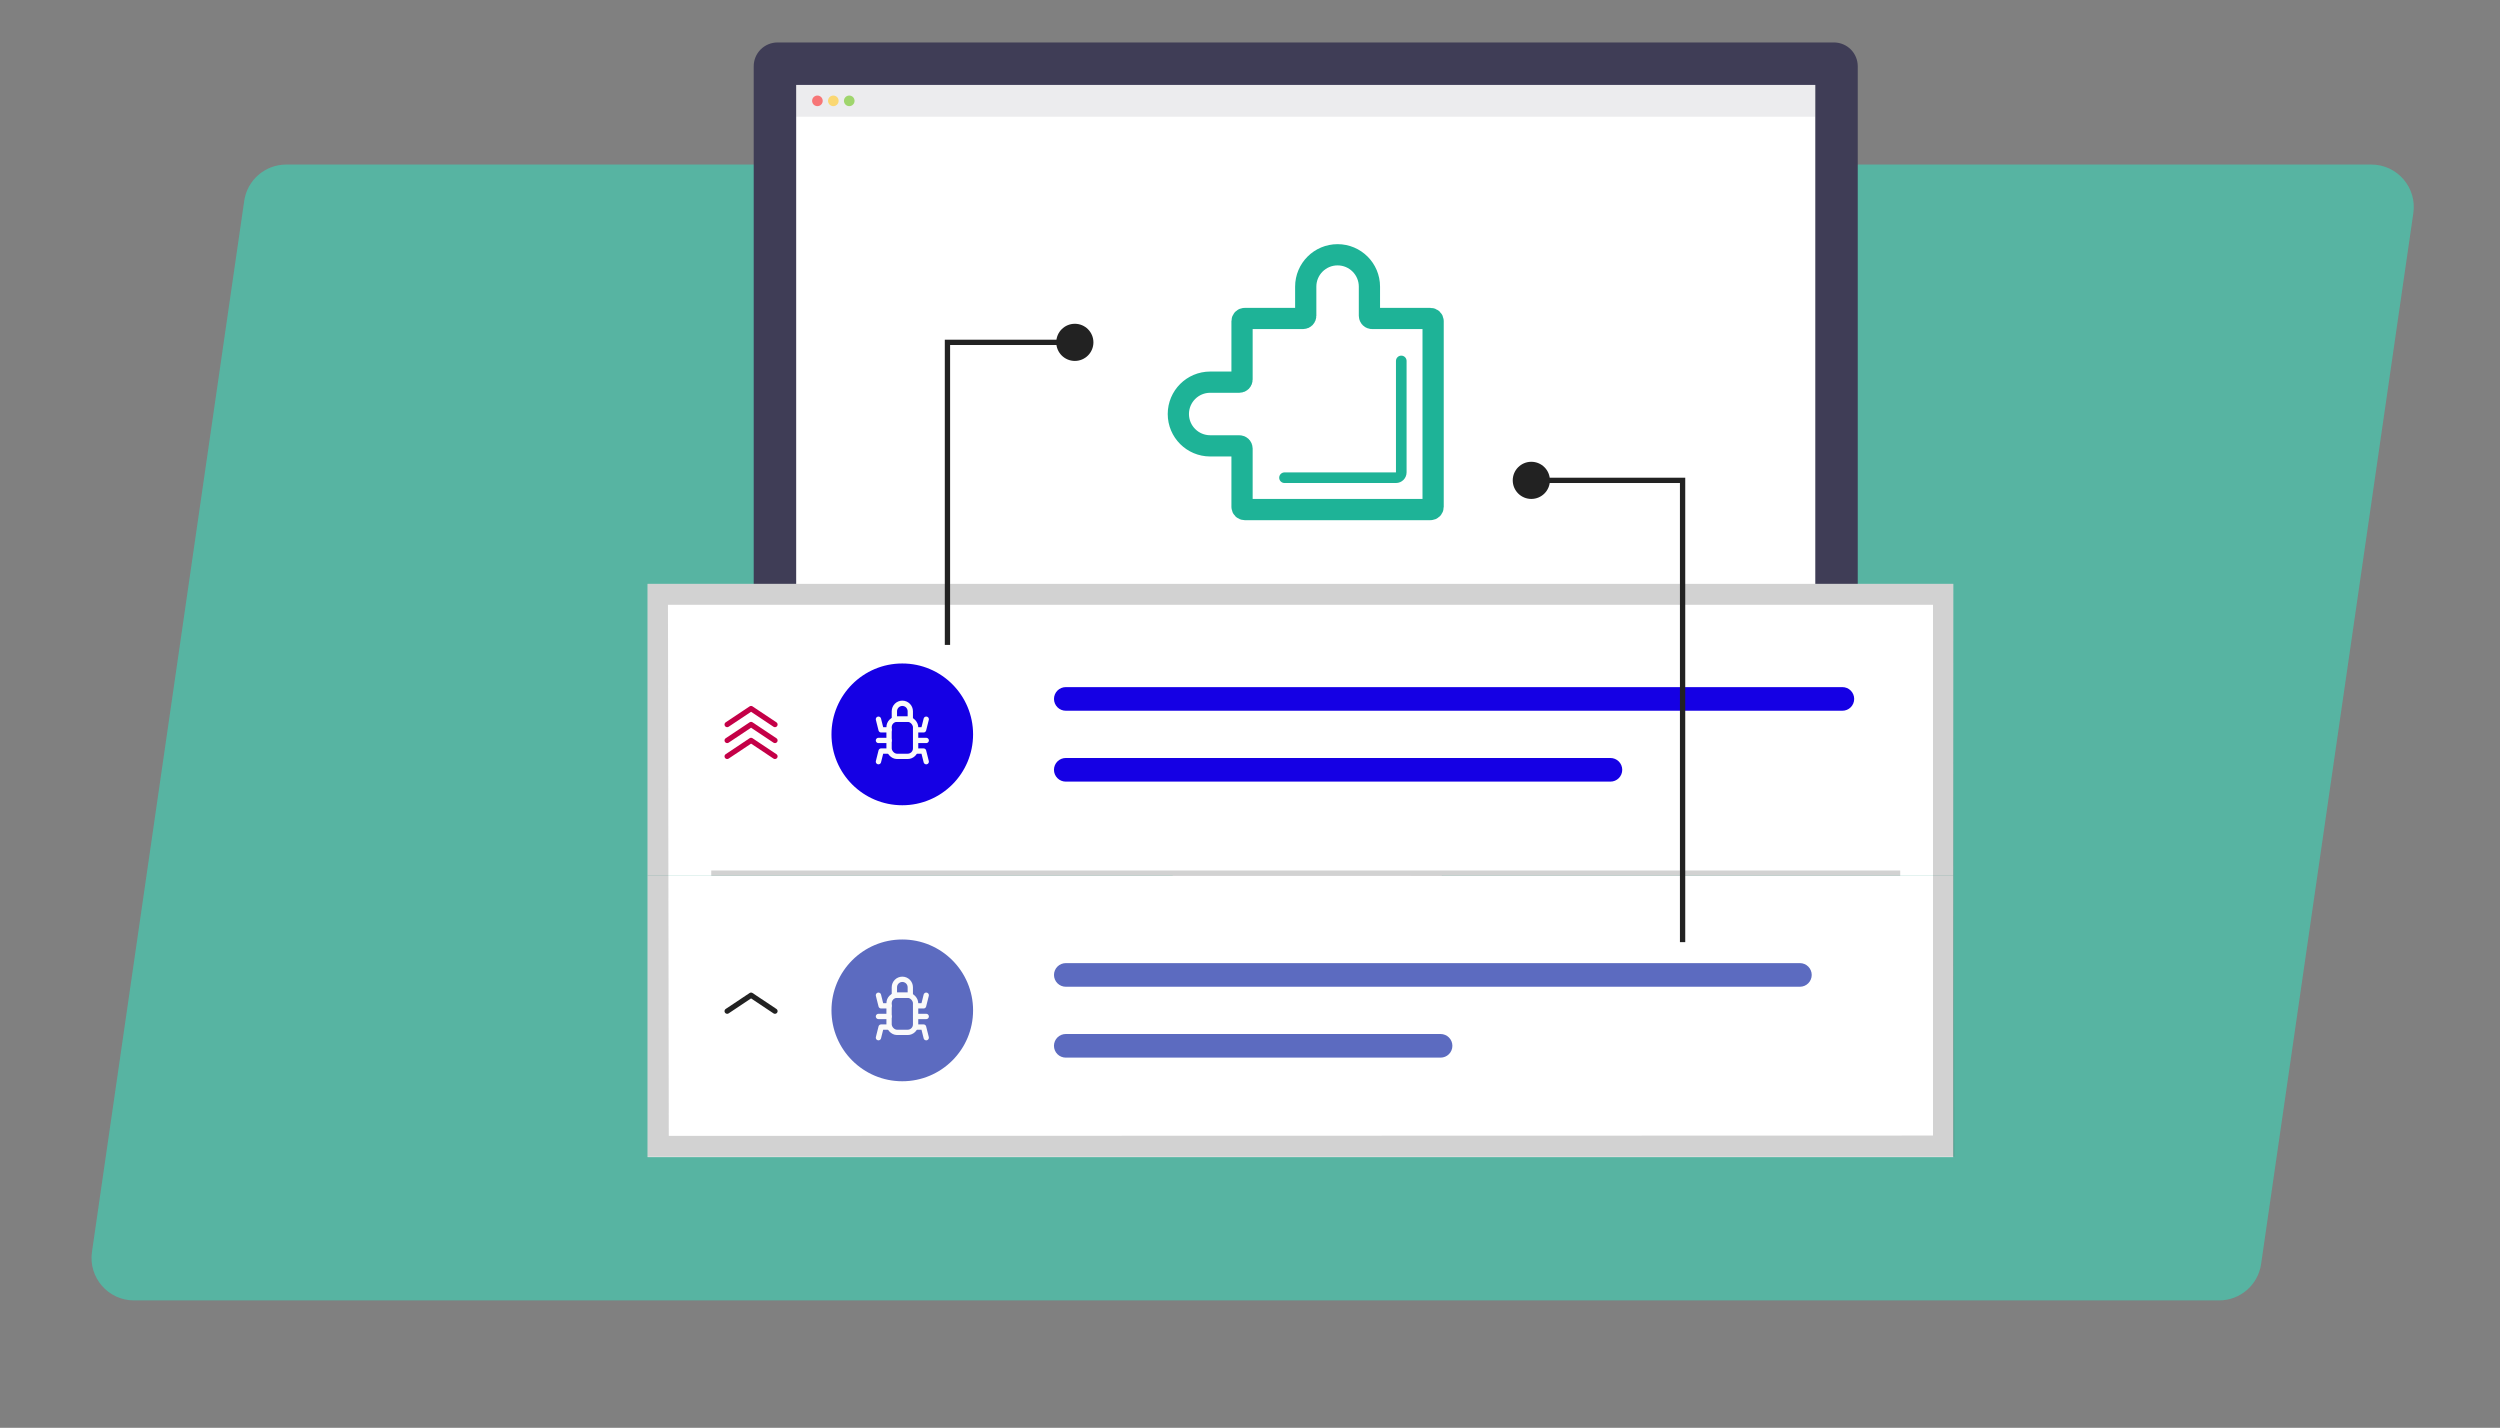 <svg xmlns="http://www.w3.org/2000/svg" width="471" height="269" viewBox="0 0 471 269" fill="none"><rect x="0" y="0" width="471" height="269" fill="#808080" stroke="none"/><path opacity="0.5" d="M46.007 37.853C46.577 33.919 49.949 31 53.925 31H446.758C451.632 31 455.374 35.322 454.675 40.147L425.993 238.147C425.423 242.081 422.051 245 418.075 245H25.242C20.368 245 16.626 240.677 17.325 235.853L46.007 37.853Z" fill="#2EE8C5"></path><path d="M273 174L220 173.304L220.158 171.915L222.719 149H269.264L272.688 171.915L272.949 173.653L273 174Z" fill="#D0D2D5"></path><path d="M282 172H211V174H282V172Z" fill="#D0D2D5"></path><path d="M350 12.492C350.004 11.306 349.536 10.166 348.7 9.324C347.863 8.482 346.726 8.006 345.538 8H146.462C145.873 8.003 145.291 8.121 144.748 8.349C144.205 8.576 143.713 8.908 143.298 9.326C142.884 9.744 142.556 10.239 142.333 10.783C142.11 11.327 141.997 11.91 142 12.498V133H350V12.492Z" fill="#3F3D56"></path><path d="M142 132V146.441C142 147.65 142.47 148.81 143.307 149.665C144.144 150.52 145.279 151 146.462 151H345.538C346.721 151 347.856 150.52 348.693 149.665C349.53 148.81 350 147.65 350 146.441V132H142Z" fill="#D0D2D5"></path><path d="M342 16H150V124H342V16Z" fill="white"></path><path opacity="0.1" d="M252 151L273 172L269.777 151H252Z" fill="black"></path><path opacity="0.1" d="M342 16H150V22H342V16Z" fill="#444053"></path><path opacity="0.8" d="M154 20C154.552 20 155 19.552 155 19C155 18.448 154.552 18 154 18C153.448 18 153 18.448 153 19C153 19.552 153.448 20 154 20Z" fill="#FA5959"></path><path opacity="0.8" d="M157 20C157.552 20 158 19.552 158 19C158 18.448 157.552 18 157 18C156.448 18 156 18.448 156 19C156 19.552 156.448 20 157 20Z" fill="#FED253"></path><path opacity="0.8" d="M160 20C160.552 20 161 19.552 161 19C161 18.448 160.552 18 160 18C159.448 18 159 18.448 159 19C159 19.552 159.448 20 160 20Z" fill="#8CCF4D"></path><path d="M368 165H122V110H368V165Z" fill="white"></path><path d="M368 218H122V165H368V218Z" fill="white"></path><path d="M146 136.5L141.5 133.5L137 136.5" stroke="#C40047" stroke-linecap="round" stroke-linejoin="round"></path><path d="M146 139.5L141.5 136.5L137 139.5" stroke="#C40047" stroke-linecap="round" stroke-linejoin="round"></path><path d="M146 142.5L141.5 139.5L137 142.5" stroke="#C40047" stroke-linecap="round" stroke-linejoin="round"></path><path d="M146 190.5L141.5 187.5L137 190.5" stroke="#222222" stroke-linecap="round" stroke-linejoin="round"></path><path d="M358 165H134V164H358V165Z" fill="#222222" fill-opacity="0.2"></path><path d="M169.989 151.709C177.356 151.709 183.328 145.73 183.328 138.355C183.328 130.979 177.356 125 169.989 125C162.622 125 156.65 130.979 156.65 138.355C156.65 145.73 162.622 151.709 169.989 151.709Z" fill="#1500E4"></path><path d="M200.795 129.452C200.206 129.452 199.64 129.686 199.223 130.104C198.806 130.521 198.572 131.087 198.572 131.677C198.572 132.268 198.806 132.834 199.223 133.251C199.64 133.669 200.206 133.903 200.795 133.903H347.11C347.699 133.902 348.263 133.667 348.679 133.249C349.094 132.832 349.328 132.267 349.328 131.677C349.328 131.088 349.094 130.523 348.679 130.105C348.263 129.688 347.699 129.453 347.11 129.452H200.795Z" fill="#1500E4"></path><path d="M200.795 142.806C200.206 142.805 199.64 143.038 199.222 143.455C198.804 143.871 198.569 144.437 198.567 145.027C198.566 145.618 198.799 146.184 199.215 146.602C199.631 147.021 200.196 147.256 200.786 147.258H303.403C303.695 147.258 303.985 147.201 304.255 147.089C304.525 146.978 304.77 146.814 304.977 146.607C305.184 146.4 305.348 146.155 305.46 145.885C305.572 145.614 305.63 145.325 305.63 145.032C305.63 144.739 305.572 144.45 305.46 144.179C305.348 143.909 305.184 143.663 304.977 143.457C304.77 143.25 304.525 143.086 304.255 142.975C303.985 142.863 303.695 142.806 303.403 142.806H200.795Z" fill="#1500E4"></path><path d="M169.989 203.709C177.356 203.709 183.328 197.73 183.328 190.355C183.328 182.979 177.356 177 169.989 177C162.622 177 156.65 182.979 156.65 190.355C156.65 197.73 162.622 203.709 169.989 203.709Z" fill="#5C6BC0"></path><path d="M200.795 181.452C200.206 181.452 199.64 181.686 199.223 182.104C198.806 182.521 198.572 183.087 198.572 183.677C198.572 184.268 198.806 184.834 199.223 185.251C199.64 185.669 200.206 185.903 200.795 185.903H339.11C339.699 185.902 340.263 185.667 340.679 185.249C341.094 184.832 341.328 184.267 341.328 183.677C341.328 183.088 341.094 182.523 340.679 182.105C340.263 181.688 339.699 181.453 339.11 181.452H200.795Z" fill="#5C6BC0"></path><path d="M200.795 194.806C200.206 194.805 199.64 195.038 199.222 195.455C198.804 195.871 198.569 196.437 198.567 197.027C198.566 197.618 198.799 198.184 199.215 198.602C199.631 199.021 200.196 199.256 200.786 199.258H271.403C271.695 199.258 271.985 199.201 272.255 199.089C272.525 198.978 272.77 198.814 272.977 198.607C273.184 198.4 273.348 198.155 273.46 197.885C273.572 197.614 273.63 197.325 273.63 197.032C273.63 196.739 273.572 196.45 273.46 196.179C273.348 195.909 273.184 195.663 272.977 195.457C272.77 195.25 272.525 195.086 272.255 194.975C271.985 194.863 271.695 194.806 271.403 194.806H200.795Z" fill="#5C6BC0"></path><path d="M368.177 217.939H122V110H368L368.177 217.939ZM126 214L364.177 213.939V113.939H125.844L126 214Z" fill="#222222" fill-opacity="0.2"></path><rect x="167.5" y="135.5" width="5" height="7" rx="1.5" stroke="#FAFAFA"></rect><path d="M165.5 143.5L166 141.5L167.5 141.5" stroke="#FAFAFA" stroke-linecap="round" stroke-linejoin="round"></path><path d="M165.5 135.5L166 137.5H167.5" stroke="#FAFAFA" stroke-linecap="round" stroke-linejoin="round"></path><path d="M174.5 143.5L174 141.5L172.5 141.5" stroke="#FAFAFA" stroke-linecap="round" stroke-linejoin="round"></path><line x1="167.5" y1="139.5" x2="165.5" y2="139.5" stroke="#FAFAFA" stroke-linecap="round" stroke-linejoin="round"></line><line x1="174.5" y1="139.5" x2="172.5" y2="139.5" stroke="#FAFAFA" stroke-linecap="round" stroke-linejoin="round"></line><path d="M174.5 135.5L174 137.5L172.5 137.5" stroke="#FAFAFA" stroke-linecap="round" stroke-linejoin="round"></path><path d="M171.5 134V135.5H168.5V134C168.5 133.172 169.172 132.5 170 132.5C170.828 132.5 171.5 133.172 171.5 134Z" stroke="#FAFAFA"></path><rect x="167.5" y="187.5" width="5" height="7" rx="1.5" stroke="#FAFAFA"></rect><path d="M165.5 195.5L166 193.5L167.5 193.5" stroke="#FAFAFA" stroke-linecap="round" stroke-linejoin="round"></path><path d="M165.5 187.5L166 189.5H167.5" stroke="#FAFAFA" stroke-linecap="round" stroke-linejoin="round"></path><path d="M174.5 195.5L174 193.5L172.5 193.5" stroke="#FAFAFA" stroke-linecap="round" stroke-linejoin="round"></path><line x1="167.5" y1="191.5" x2="165.5" y2="191.5" stroke="#FAFAFA" stroke-linecap="round" stroke-linejoin="round"></line><line x1="174.5" y1="191.5" x2="172.5" y2="191.5" stroke="#FAFAFA" stroke-linecap="round" stroke-linejoin="round"></line><path d="M174.5 187.5L174 189.5L172.5 189.5" stroke="#FAFAFA" stroke-linecap="round" stroke-linejoin="round"></path><path d="M171.5 186V187.5H168.5V186C168.5 185.172 169.172 184.5 170 184.5C170.828 184.5 171.5 185.172 171.5 186Z" stroke="#FAFAFA"></path><path d="M178.5 121.5V64.5H200.5M317 177.5V90.5H289.5" stroke="#222222"></path><circle cx="202.5" cy="64.5" r="3.5" fill="#222222"></circle><circle cx="288.5" cy="90.5" r="3.5" fill="#222222"></circle><path d="M234.5 96L269.5 96C269.776 96 270 95.776 270 95.5L270 74L270 60.5C270 60.224 269.776 60 269.5 60L258.5 60C258.224 60 258 59.776 258 59.5L258 54C258 50.686 255.314 48 252 48C248.686 48 246 50.686 246 54L246 59.5C246 59.776 245.776 60 245.5 60L234.5 60C234.224 60 234 60.224 234 60.5L234 71.5C234 71.776 233.776 72 233.5 72L228 72C224.686 72 222 74.686 222 78C222 81.314 224.686 84 228 84L233.5 84C233.776 84 234 84.224 234 84.5L234 95.5C234 95.776 234.224 96 234.5 96Z" stroke="#1EB397" stroke-width="4"></path><path d="M242 90H263C263.552 90 264 89.552 264 89V68" stroke="#1EB397" stroke-width="2" stroke-linecap="round"></path></svg>